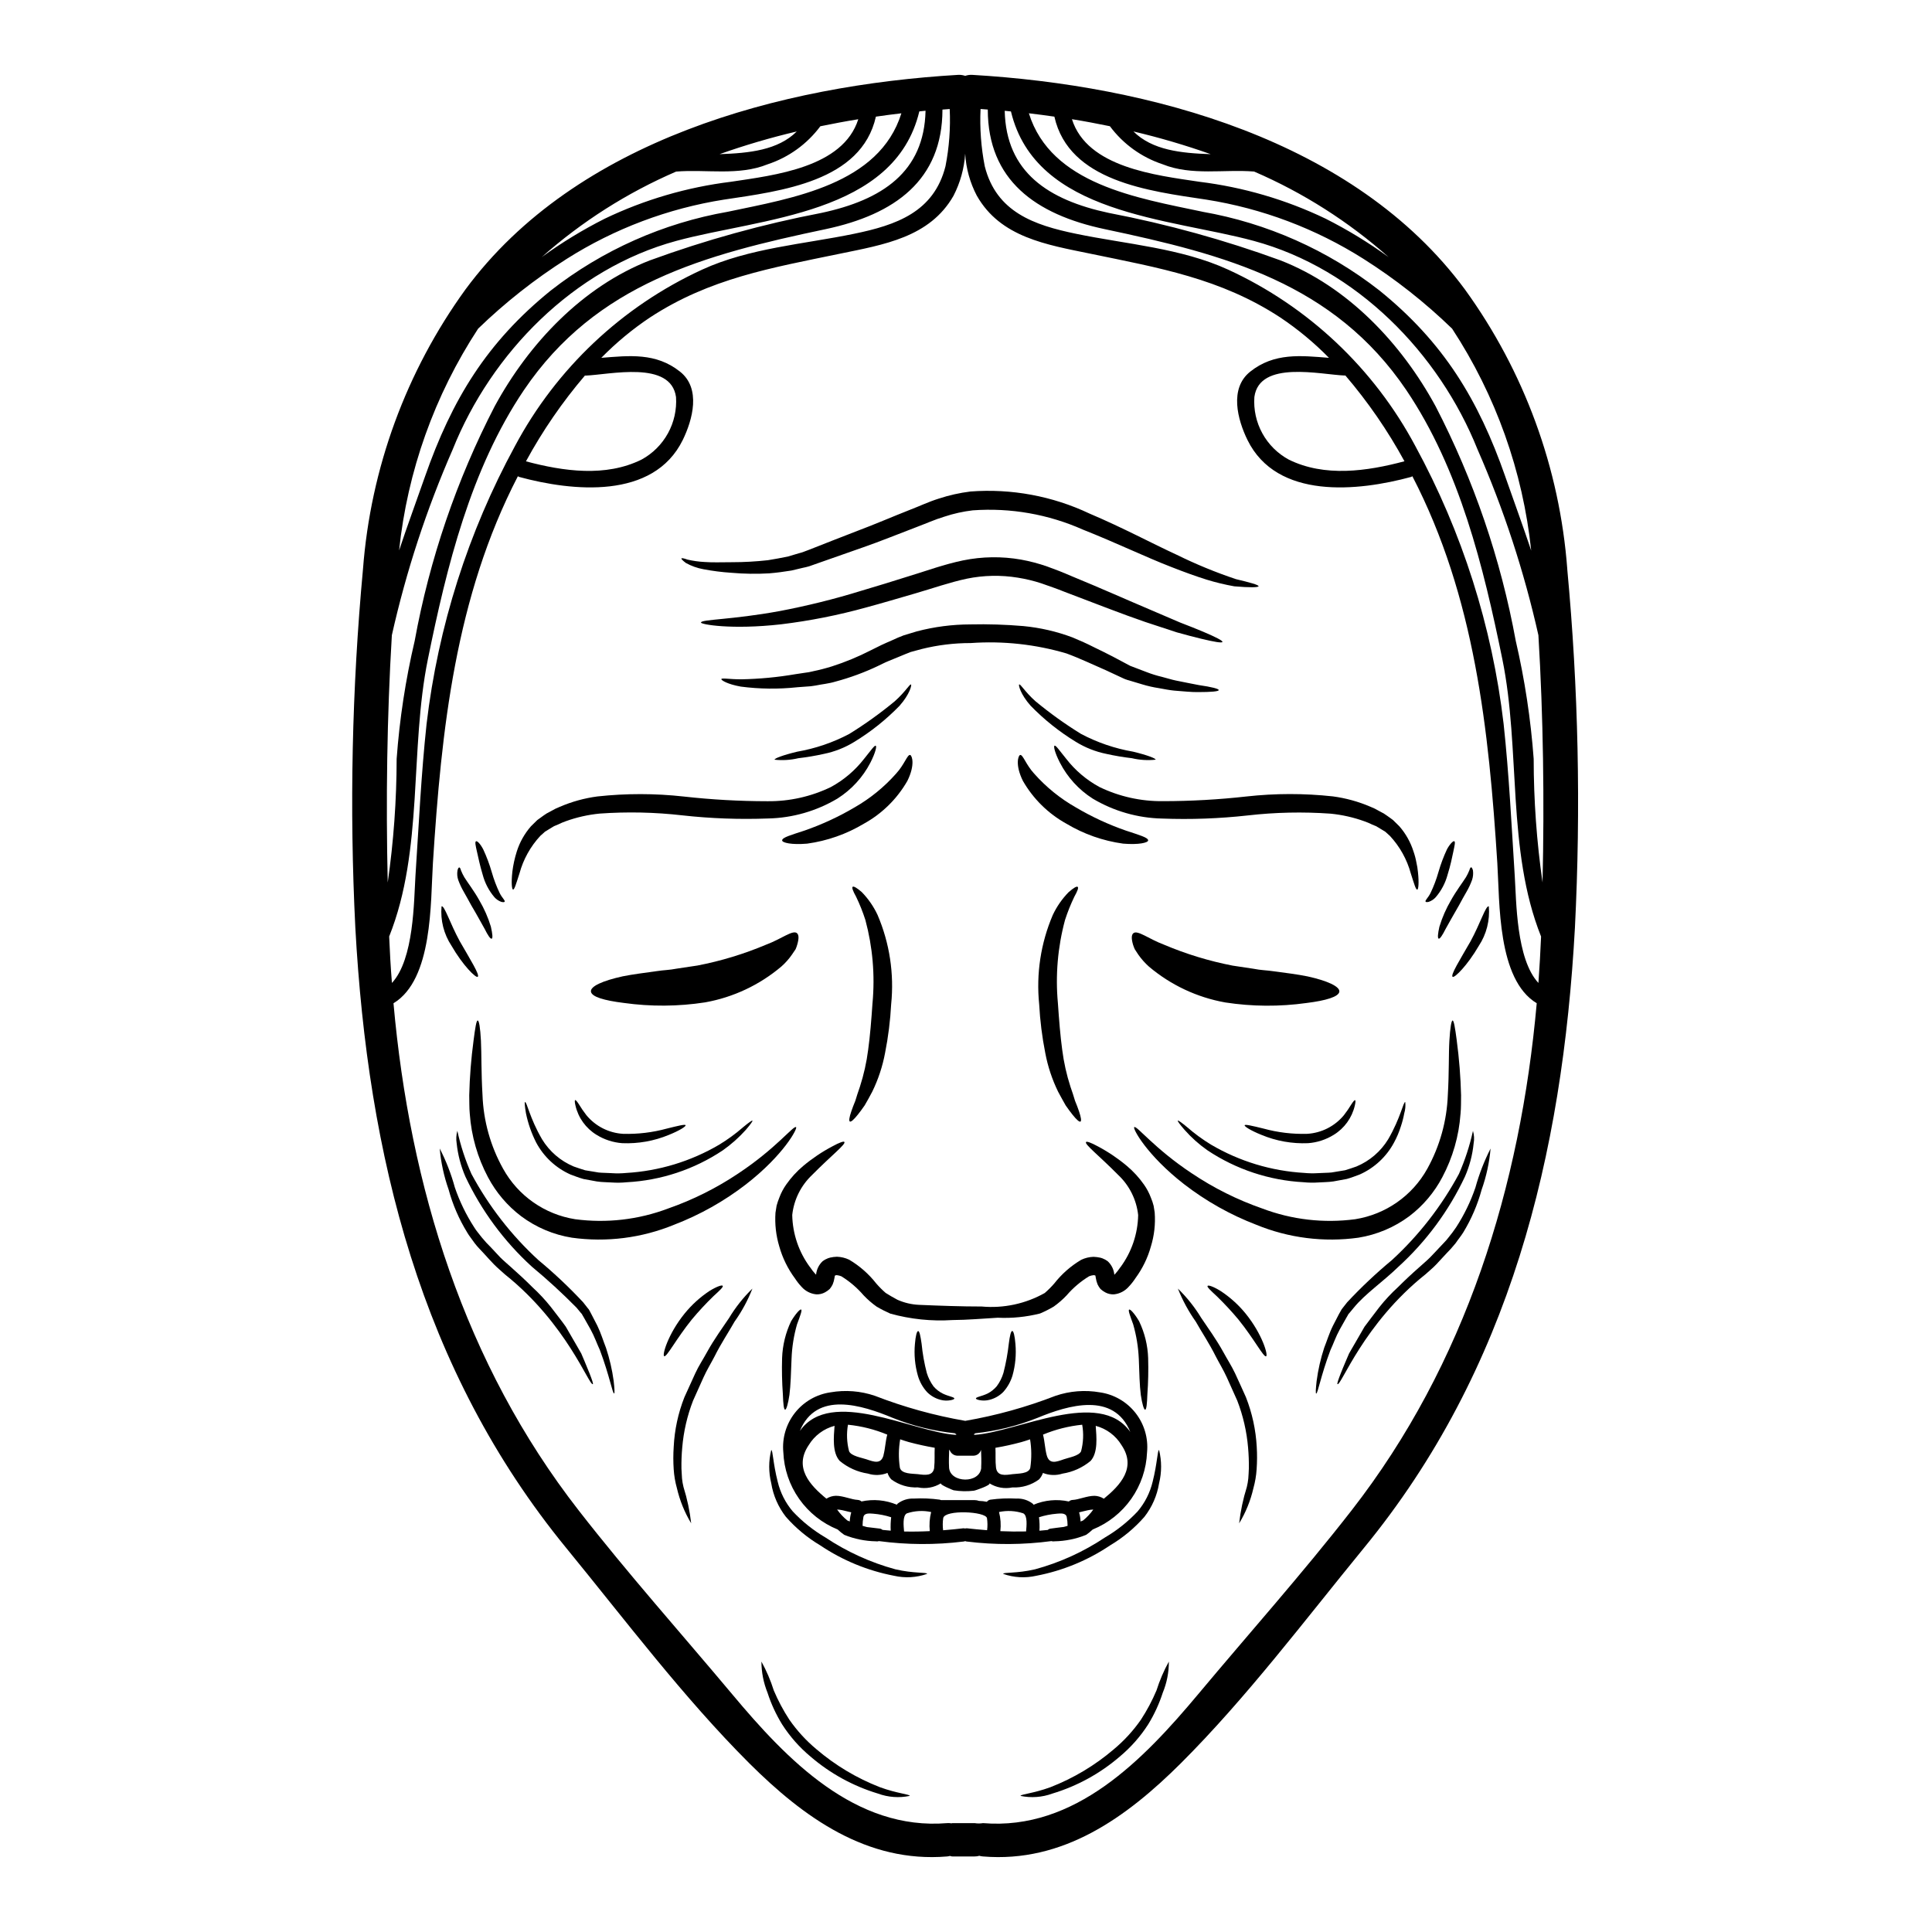 <?xml version="1.0" encoding="UTF-8"?>
<!-- Uploaded to: SVG Find, www.svgrepo.com, Generator: SVG Find Mixer Tools -->
<svg fill="#000000" width="800px" height="800px" version="1.1" viewBox="144 144 512 512" xmlns="http://www.w3.org/2000/svg">
 <g>
  <path d="m559.34 294.83c2.949 31.586 3.625 63.34 2.031 95.02-3.305 60.258-17.176 117.18-55.98 164.45-15.578 19.035-31.043 39.602-48.453 56.98-14.402 14.344-31.191 26.469-52.441 24.699-0.328-0.023-0.652-0.082-0.973-0.176-0.398 0.121-0.816 0.18-1.238 0.176h-5.902c-0.207 0-0.41-0.051-0.594-0.145-0.258 0.066-0.52 0.117-0.785 0.145-21.254 1.77-38.039-10.355-52.441-24.699-17.41-17.383-32.875-37.945-48.453-56.98-38.738-47.273-52.641-104.2-55.945-164.45-1.582-31.68-0.906-63.434 2.027-95.02 2.027-26.746 11.43-52.402 27.16-74.125 29.332-39.719 83.715-54.113 130.64-56.871 0.609-0.02 1.219 0.07 1.797 0.27 0.57-0.203 1.18-0.293 1.785-0.27 46.949 2.754 101.3 17.145 130.64 56.863v0.004c15.734 21.719 25.129 47.383 27.133 74.129zm-6.551 83.051c0.5-21.777 0.203-43.852-1.094-65.539-3.789-16.895-9.191-33.391-16.137-49.25-10.211-25.492-32.043-47.863-59.254-55.242-22.309-6.078-57.836-6.902-64.391-34.316l-1.652-0.176c0.355 16.23 11.449 23.637 27.684 27.09v-0.004c15.43 2.961 30.598 7.152 45.355 12.543 17.883 6.934 32.105 22.043 41.137 38.656v-0.004c10.125 19.562 17.289 40.523 21.254 62.191 2.387 10.289 3.977 20.746 4.75 31.277 0.008 10.965 0.793 21.91 2.348 32.762zm-1.094 26.621c0.297-4.102 0.531-8.203 0.707-12.309-9.176-22.953-5.367-49.516-10.27-73.535-4.988-24.43-11.301-50.309-25.434-71.262-19.18-28.34-47.953-35.914-79.941-42.672-18.387-3.898-30.957-13.016-30.984-31.691-0.621-0.059-1.27-0.117-1.918-0.148l0.004-0.004c-0.238 5.094 0.137 10.195 1.117 15.195 3.07 12.129 13.043 15.582 24.23 17.887 13.277 2.754 27.797 3.773 40.277 9.5 21.195 9.742 38.613 26.16 49.594 46.742 12.426 22.828 20.371 47.82 23.398 73.633 1.449 13.43 2.098 26.883 2.953 40.34 0.426 6.559 0.367 21.992 6.266 28.309zm-8.762-134.15c2.269 6.492 4.66 12.988 6.844 19.535l0.004-0.004c-2.207-20.98-9.391-41.133-20.953-58.781-7.176-6.957-15.047-13.156-23.488-18.5-12.684-8.023-26.871-13.371-41.695-15.707-15.109-2.269-36.355-4.781-40.223-21.984-2.242-0.328-4.484-0.621-6.758-0.887 5.871 18.852 28.734 22.434 45.977 26.082v0.008c17.113 2.992 33.23 10.156 46.918 20.859 17 13.746 26.227 28.914 33.375 49.367zm8.32 139.52c-10.473-6.297-9.797-26.824-10.445-37.094-2.242-35.379-5.961-70.617-22.516-102.57h0.004c-0.102 0.074-0.215 0.133-0.328 0.18-14.102 3.836-35.586 6.078-43.379-9.797-2.594-5.312-4.894-13.633 0.738-18.105 6.371-5.074 13.426-4.246 20.859-3.656h0.004c-3.93-4.008-8.262-7.598-12.926-10.715-15.816-10.355-32.16-13.129-50.281-16.879-11.629-2.394-23.84-4.328-30.098-15.352l-0.004 0.004c-1.816-3.457-2.871-7.262-3.098-11.156-0.254 3.891-1.309 7.688-3.098 11.156-6.297 11.02-18.5 12.953-30.129 15.352-18.105 3.746-34.469 6.523-50.281 16.879v-0.004c-4.668 3.117-8.996 6.707-12.926 10.715 7.434-0.59 14.488-1.418 20.859 3.656 5.637 4.457 3.332 12.777 0.734 18.105-7.789 15.875-29.273 13.633-43.379 9.797-0.113-0.047-0.219-0.105-0.32-0.18-16.555 31.957-20.273 67.191-22.52 102.57-0.648 10.27 0.031 30.781-10.445 37.094 4.328 48.574 18.797 95.551 49.105 134.44 12.953 16.645 27.117 32.52 40.691 48.719 14.461 17.293 32.551 36.148 56.953 34.113 0.375-0.023 0.75-0.004 1.121 0.059 0.074-0.031 0.156-0.051 0.238-0.059h5.902c0.73 0.125 1.48 0.125 2.211 0 24.402 2.035 42.508-16.82 56.984-34.113 13.543-16.199 27.707-32.074 40.664-48.719 30.305-38.902 44.766-85.879 49.102-134.45zm-35.055-143.63c-4.418-8.109-9.672-15.734-15.672-22.75-0.027 0-0.059 0.031-0.117 0.031-6.402-0.234-22.664-4.164-23.988 5.695-0.234 3.34 0.5 6.68 2.113 9.617 1.609 2.934 4.031 5.348 6.973 6.949 9.535 4.723 20.758 3.113 30.691 0.457zm-20.922-64.301c5.832 2.941 11.414 6.348 16.699 10.184-10.594-9.398-22.621-17.051-35.625-22.664-7.996-0.648-16.531 1.18-24.227-1.922h0.004c-5.59-1.844-10.477-5.367-13.992-10.09-3.332-0.676-6.691-1.328-10.059-1.859 4.043 12.809 22.191 14.844 33.785 16.582 11.594 1.426 22.879 4.727 33.414 9.77zm-50.902-23.102c4.988 4.957 12.57 5.754 20.469 6.019l-0.004-0.004c-6.707-2.375-13.539-4.387-20.465-6.016zm-49.812 9.23c0.98-4.996 1.359-10.09 1.121-15.176-0.621 0.031-1.27 0.09-1.922 0.148-0.027 18.676-12.594 27.797-30.984 31.691-31.984 6.734-60.754 14.32-79.934 42.652-14.137 20.953-20.469 46.84-25.438 71.262-4.898 24.008-1.09 50.582-10.27 73.535 0.176 4.106 0.395 8.207 0.734 12.309 5.871-6.316 5.812-21.75 6.227-28.301 0.887-13.457 1.508-26.91 2.953-40.34 3.051-25.816 11.004-50.816 23.43-73.652 10.98-20.582 28.398-37 49.594-46.742 12.453-5.727 26.984-6.746 40.262-9.5 11.184-2.301 21.156-5.754 24.227-17.887zm-5.281-14.723-1.652 0.176c-6.551 27.414-42.047 28.242-64.391 34.316-27.207 7.379-49.043 29.75-59.254 55.242v0.004c-6.945 15.859-12.348 32.352-16.137 49.25-1.301 21.688-1.594 43.762-1.094 65.539 1.559-10.852 2.348-21.797 2.363-32.758 0.766-10.535 2.367-20.992 4.781-31.277 3.953-21.668 11.102-42.625 21.215-62.191 9.027-16.613 23.285-31.719 41.137-38.656v0.004c14.754-5.394 29.922-9.59 45.352-12.551 16.23-3.461 27.324-10.867 27.68-27.098zm-6.402 0.68c-2.242 0.266-4.516 0.559-6.758 0.887-3.863 17.199-25.113 19.711-40.223 21.984v-0.004c-14.824 2.336-29.016 7.68-41.695 15.703-8.438 5.352-16.309 11.551-23.492 18.5-11.562 17.648-18.742 37.801-20.949 58.781 2.184-6.555 4.574-13.043 6.848-19.535 7.168-20.469 16.375-35.621 33.375-49.371v0.004c13.688-10.699 29.801-17.867 46.914-20.859 17.238-3.633 40.105-7.234 45.977-26.09zm-11.414 1.574c-3.367 0.531-6.691 1.18-10.062 1.859h-0.004c-3.516 4.723-8.398 8.246-13.988 10.09-7.672 3.102-16.227 1.27-24.227 1.922-13 5.617-25.023 13.266-35.617 22.664 5.285-3.836 10.871-7.242 16.703-10.184 10.531-5.043 21.809-8.344 33.398-9.773 11.598-1.746 29.746-3.781 33.789-16.59zm-36.777 9.254c7.906-0.266 15.492-1.062 20.469-6.019v0.004c-6.926 1.629-13.762 3.641-20.469 6.016zm-20.656 80.93c2.941-1.602 5.359-4.012 6.977-6.945 1.617-2.934 2.359-6.266 2.144-9.605-1.359-9.84-17.617-5.93-24.008-5.695-0.059 0-0.086-0.031-0.117-0.031h-0.004c-5.992 7.016-11.234 14.641-15.641 22.75 9.906 2.641 21.117 4.25 30.648-0.473z"/>
  <path d="m539.02 448.37c-0.324 3.715-1.117 7.375-2.363 10.891-1.086 3.984-2.723 7.801-4.867 11.328-0.621 1.004-1.359 1.863-2.035 2.867-0.785 0.98-1.625 1.914-2.512 2.801-0.855 0.945-1.738 1.891-2.625 2.832-0.887 0.945-1.891 1.738-2.863 2.625-16.438 13.105-22.367 29.676-23.312 29.098-0.145-0.059 0.176-1.09 0.887-2.894 0.355-0.887 0.789-1.969 1.328-3.215 0.27-0.648 0.562-1.301 0.859-2.008 0.395-0.676 0.789-1.414 1.238-2.152 0.887-1.504 1.828-3.148 2.863-4.957 1.207-1.652 2.566-3.367 3.938-5.195l-0.004 0.004c1.5-1.891 3.148-3.656 4.93-5.285 1.797-1.797 3.629-3.512 5.606-5.25 0.973-0.887 1.969-1.711 2.863-2.598 0.895-0.887 1.684-1.801 2.539-2.684 0.766-0.859 1.738-1.742 2.332-2.57h-0.004c0.734-0.883 1.426-1.801 2.066-2.754 2.133-3.289 3.852-6.828 5.117-10.539 0.988-3.574 2.336-7.039 4.019-10.344z"/>
  <path d="m538.55 384.19c0.324 3.691-0.613 7.383-2.656 10.473-3.012 5.195-6.465 8.59-6.934 8.203-0.617-0.441 1.918-4.484 4.75-9.41 2.621-4.809 4.051-9.562 4.84-9.266z"/>
  <path d="m534.35 443.69c0.32 1.082 0.383 2.227 0.176 3.336-0.301 3.031-1.078 6-2.301 8.793-4.254 9.035-10.238 17.145-17.621 23.875-4.16 4.043-8.852 7.199-11.832 10.859-0.395 0.473-0.734 0.914-1.121 1.355l-0.297 0.328s-0.117 0.203-0.176 0.324l-0.441 0.766c-0.562 1.035-1.152 2.008-1.684 2.984-1.059 1.918-1.68 3.805-2.477 5.488-2.598 6.902-3.332 11.508-3.777 11.508-0.176-0.031-0.117-1.207 0.117-3.305v-0.004c0.395-3 1.066-5.953 2.008-8.824 0.707-1.77 1.328-3.867 2.332-5.871 0.504-0.977 1.035-2.008 1.574-3.043l0.445-0.789v0.004c0.07-0.168 0.16-0.324 0.262-0.473l0.27-0.355c0.395-0.5 0.789-1.004 1.207-1.535 3.715-3.977 7.676-7.711 11.863-11.184 7.144-6.566 13.145-14.281 17.75-22.824 1.617-3.672 2.863-7.492 3.723-11.414z"/>
  <path d="m534.35 374.69c0.109 0.84 0.027 1.699-0.238 2.504-0.398 1.094-0.891 2.148-1.477 3.152-0.617 1.09-1.301 2.269-1.969 3.543-1.445 2.449-2.656 4.691-3.57 6.297-0.828 1.652-1.508 2.684-1.832 2.566s-0.234-1.301 0.203-3.215l0.008-0.004c0.734-2.422 1.758-4.75 3.039-6.934 1.387-2.508 3.098-4.723 3.984-6.137 0.336-0.578 0.633-1.18 0.887-1.797 0.145-0.531 0.324-0.828 0.473-0.828s0.355 0.32 0.492 0.852z"/>
  <path d="m531.2 434.26c-0.031 1.594 0.027 3.188-0.148 4.961h-0.004c-0.422 5.848-2.059 11.547-4.809 16.73-2.125 4.051-5.117 7.586-8.762 10.355-3.973 2.957-8.598 4.91-13.484 5.695-9.164 1.27-18.5 0.09-27.059-3.422-6.879-2.637-13.332-6.266-19.156-10.77-9.945-7.731-13.695-14.844-13.191-15.105 0.648-0.504 5.25 5.606 15.258 12.246v-0.004c5.801 3.894 12.078 7.027 18.68 9.324 7.84 2.969 16.297 3.941 24.609 2.836 8.094-1.281 15.148-6.219 19.121-13.383 3.32-5.996 5.18-12.688 5.434-19.535 0.355-5.992 0.203-10.949 0.414-14.402 0.207-3.453 0.531-5.34 0.855-5.34s0.648 1.863 1.094 5.254h-0.004c0.645 4.828 1.031 9.688 1.152 14.559z"/>
  <path d="m529.42 366.94c0.297 0.207 0.059 1.152-0.266 2.715s-0.766 3.746-1.535 6.168h0.004c-0.59 2.195-1.668 4.234-3.148 5.957-0.5 0.555-1.129 0.969-1.832 1.215-0.473 0.117-0.789 0.086-0.855-0.059-0.176-0.328 0.676-1.004 1.301-2.242v-0.004c0.867-1.805 1.578-3.68 2.121-5.606 0.598-2.07 1.359-4.094 2.273-6.047 0.828-1.492 1.676-2.262 1.938-2.098z"/>
  <path d="m519.77 375.07c0.324 2.981 0.113 4.633-0.176 4.691-0.395 0.059-0.828-1.535-1.711-4.277-1.016-3.727-2.918-7.148-5.551-9.973-0.395-0.355-0.789-0.707-1.207-1.09-0.59-0.355-1.18-0.707-1.801-1.094l-0.441-0.266h-0.004c-0.043-0.035-0.09-0.066-0.145-0.09l-0.031-0.027-0.176-0.059-0.945-0.395c-0.637-0.316-1.297-0.594-1.969-0.828-2.902-1.051-5.926-1.734-8.996-2.035-7.309-0.523-14.648-0.363-21.93 0.469-7.551 0.84-15.156 1.117-22.75 0.828-6.469-0.148-12.793-1.969-18.352-5.281-3.703-2.359-6.711-5.66-8.715-9.566-1.391-2.715-1.684-4.309-1.418-4.457 0.324-0.207 1.266 1.207 3.066 3.422 2.394 3.098 5.41 5.664 8.855 7.527 5.242 2.531 11 3.812 16.82 3.746 7.383-0.004 14.762-0.418 22.098-1.238 7.621-0.848 15.312-0.859 22.934-0.027 3.434 0.457 6.789 1.383 9.973 2.754 0.754 0.293 1.484 0.648 2.18 1.062l1.035 0.559 0.234 0.117h0.004c0.121 0.074 0.238 0.152 0.355 0.238l0.441 0.297c0.59 0.395 1.152 0.828 1.711 1.238 0.562 0.559 1.121 1.121 1.68 1.652 1.695 1.941 2.973 4.211 3.75 6.668 0.336 0.949 0.594 1.926 0.77 2.918 0.195 0.828 0.332 1.672 0.41 2.516z"/>
  <path d="m516.41 436.06c0.105 1.004 0.016 2.016-0.27 2.981-0.211 1.16-0.508 2.305-0.883 3.426-0.465 1.5-1.074 2.949-1.828 4.328-2 3.738-5.184 6.707-9.051 8.441-1.121 0.414-2.301 0.887-3.484 1.207-1.148 0.207-2.332 0.445-3.543 0.648-1.418 0.207-2.57 0.176-3.938 0.27-1.309 0.094-2.625 0.074-3.934-0.059-9.094-0.48-17.887-3.398-25.465-8.441-2.246-1.57-4.297-3.402-6.109-5.457-1.266-1.449-1.887-2.301-1.766-2.422 0.117-0.117 0.973 0.5 2.449 1.711h-0.004c1.988 1.734 4.121 3.293 6.371 4.66 7.516 4.414 15.973 6.977 24.672 7.481 1.238 0.121 2.481 0.141 3.719 0.059 1.18-0.09 2.508-0.059 3.543-0.176 1.211-0.207 2.391-0.395 3.57-0.59 1.062-0.297 2.039-0.676 3.043-1.004v-0.004c3.481-1.457 6.414-3.977 8.379-7.195 3.316-5.703 4.023-10.012 4.527-9.863z"/>
  <path d="m503.12 435.56c0.148 0.09 0.117 0.59-0.086 1.449-0.75 3.219-2.758 6.004-5.578 7.731-2.059 1.281-4.398 2.039-6.816 2.215-4.211 0.176-8.414-0.57-12.309-2.188-2.949-1.18-4.602-2.269-4.484-2.566 0.117-0.297 2.008 0.148 5.016 0.887 3.766 1.035 7.664 1.5 11.57 1.387 3.777-0.227 7.297-2.012 9.707-4.93 0.727-0.934 1.395-1.91 2.008-2.918 0.48-0.738 0.805-1.125 0.973-1.066z"/>
  <path d="m490.5 402.75c5.371 1.18 8.59 2.715 8.438 4.047-0.148 1.332-3.481 2.363-8.703 3.008-7.148 1-14.406 0.953-21.539-0.148-7.461-1.332-14.434-4.609-20.219-9.5-1.047-0.941-1.988-1.996-2.801-3.148-0.355-0.527-0.676-1-0.945-1.445-0.184-0.402-0.344-0.816-0.473-1.238-0.441-1.535-0.441-2.566 0.09-3.008 1.09-0.945 4.102 1.531 8.145 3.039 5.848 2.477 11.941 4.336 18.176 5.543 1.891 0.297 3.719 0.562 5.512 0.828 1.918 0.395 3.543 0.395 5.195 0.648 3.191 0.426 6.5 0.836 9.125 1.375z"/>
  <path d="m474.12 492.13c4.457 5.512 6.023 11.129 5.398 11.305-0.676 0.266-3.148-4.574-7.316-9.738-1.797-2.152-3.707-4.211-5.723-6.168-1.625-1.508-2.688-2.481-2.453-2.754 0.176-0.266 1.508 0.148 3.453 1.359v-0.004c2.508 1.648 4.75 3.672 6.641 6z"/>
  <path d="m477.05 527.45c0.121 1.977 0.109 3.957-0.031 5.93-0.109 1.695-0.398 3.379-0.855 5.019-0.75 3.281-2.023 6.422-3.777 9.297 0.371-3.266 1.051-6.488 2.035-9.621 0.184-0.75 0.312-1.508 0.391-2.277 0.059-0.828 0.117-1.711 0.145-2.594h0.004c0.027-1.859-0.043-3.723-0.207-5.574-0.359-4.258-1.32-8.441-2.859-12.426-0.945-2.094-1.863-4.16-2.754-6.137-0.895-1.977-2.004-3.777-2.922-5.551-1.797-3.598-3.836-6.609-5.34-9.293h-0.004c-1.914-2.711-3.5-5.644-4.723-8.734 2.391 2.324 4.473 4.941 6.199 7.789 1.711 2.566 3.898 5.512 5.871 9.09 0.973 1.797 2.152 3.602 3.098 5.606 0.945 2.004 1.891 4.164 2.863 6.297 1.656 4.211 2.621 8.66 2.867 13.18z"/>
  <path d="m477.54 299.35c-0.027 0.328-2.269 0.395-6.43 0.031h-0.004c-2.481-0.441-4.938-1.031-7.348-1.773-2.832-0.887-5.93-2.008-9.297-3.332-6.875-2.656-14.664-6.434-23.457-9.914-9.172-4.082-19.203-5.84-29.215-5.117-2.57 0.301-5.102 0.867-7.559 1.684-2.363 0.703-4.957 1.859-7.344 2.754-4.898 1.859-9.562 3.773-14.078 5.34-4.519 1.566-8.852 3.098-12.863 4.516l-1.508 0.531c-0.617 0.203-1.09 0.266-1.621 0.395-1.062 0.266-2.094 0.5-3.098 0.734-2.039 0.328-3.984 0.59-5.844 0.738v0.004c-3.344 0.195-6.699 0.145-10.035-0.148-2.496-0.16-4.977-0.477-7.434-0.945-1.625-0.293-3.191-0.852-4.633-1.652-0.855-0.648-1.266-1.062-1.18-1.207s0.648-0.031 1.652 0.324v-0.004c1.453 0.336 2.934 0.543 4.422 0.621 1.969 0.145 4.367 0.086 7.32 0.059h0.004c3.184 0 6.363-0.18 9.527-0.531 1.742-0.27 3.543-0.621 5.398-1.004 0.918-0.266 1.832-0.531 2.773-0.828l0.004 0.004c0.477-0.117 0.941-0.266 1.402-0.441l1.477-0.559c3.957-1.574 8.207-3.219 12.691-4.961 4.488-1.68 9.121-3.688 13.988-5.606 2.481-0.945 4.723-2.039 7.527-2.926l-0.004 0.004c2.734-0.902 5.547-1.531 8.406-1.887 10.844-0.82 21.715 1.191 31.547 5.844 8.969 3.805 16.613 7.938 23.105 10.918 5.082 2.504 10.328 4.664 15.699 6.461 3.797 0.902 6.004 1.52 6.004 1.875z"/>
  <path d="m462.91 311.44c3.336 1.414 5.164 2.363 5.047 2.684-0.117 0.324-2.121 0-5.664-0.859-1.77-0.441-3.938-0.973-6.402-1.68-2.481-0.828-5.281-1.738-8.379-2.754-6.199-2.121-13.383-4.957-21.395-7.992-1-0.395-2.004-0.789-3.039-1.152-1.035-0.367-2.066-0.707-3.098-1.09l-0.004-0.004c-2.039-0.668-4.133-1.172-6.254-1.508-4.473-0.73-9.047-0.641-13.488 0.27-4.484 0.945-9.176 2.598-13.66 3.898-4.488 1.301-8.82 2.594-12.988 3.715h-0.004c-7.418 2.062-14.984 3.562-22.629 4.484-13.129 1.477-21.254 0.027-21.188-0.473 0.031-0.859 8.086-0.707 20.688-3.012v0.004c7.383-1.398 14.684-3.207 21.863-5.43 4.102-1.211 8.379-2.523 12.836-3.938 4.488-1.359 8.91-3.012 14.105-4.102v0.004c5.039-1.027 10.223-1.098 15.289-0.211 2.394 0.43 4.754 1.051 7.047 1.863 1.062 0.395 2.125 0.789 3.148 1.18 1.023 0.395 2.035 0.855 3.039 1.266 7.965 3.273 15.02 6.43 20.953 8.941 2.981 1.266 5.664 2.418 7.992 3.422 2.438 0.918 4.477 1.773 6.184 2.473z"/>
  <path d="m466.98 326.88c-0.027 0.355-1.969 0.531-5.461 0.531-1.738 0.031-3.863-0.203-6.371-0.395-1.238-0.117-2.598-0.395-4.016-0.648h0.004c-1.5-0.227-2.981-0.562-4.43-1.004-0.734-0.234-1.473-0.445-2.269-0.68l-1.145-0.344-0.621-0.176-0.297-0.117h-0.062l-0.266-0.117-0.148-0.059c-1.531-0.707-3.125-1.445-4.75-2.211-3.273-1.418-6.961-3.188-10.504-4.484l-0.004-0.004c-8.234-2.43-16.84-3.363-25.406-2.754-4.367-0.008-8.715 0.52-12.953 1.574-0.973 0.27-1.969 0.531-2.922 0.789-1.004 0.355-2.008 0.828-2.981 1.207-0.973 0.383-1.969 0.828-2.953 1.211-0.984 0.387-1.797 0.855-2.715 1.266l0.004 0.004c-3.633 1.73-7.414 3.121-11.301 4.16-1.863 0.562-3.543 0.68-5.223 1.035-0.473 0.059-0.648 0.117-1.391 0.203l-1.238 0.09-2.363 0.176v0.004c-4.949 0.523-9.941 0.465-14.875-0.18-3.602-0.648-5.164-1.684-5.164-1.969 0.059-0.414 2.094 0.059 5.34 0.031v0.004c4.801-0.094 9.582-0.547 14.312-1.359l2.363-0.355 1.207-0.176 1.062-0.234v-0.004c1.695-0.348 3.367-0.781 5.019-1.297 3.535-1.133 6.969-2.551 10.27-4.246 0.945-0.473 1.918-0.945 2.863-1.418 0.945-0.473 1.969-0.859 2.922-1.301 0.953-0.441 1.922-0.887 2.981-1.266 1.121-0.355 2.273-0.68 3.426-1.035h-0.008c4.652-1.227 9.441-1.852 14.254-1.859 4.676-0.105 9.355 0.043 14.016 0.441 4.461 0.422 8.848 1.434 13.043 3.012 2.008 0.828 3.898 1.68 5.578 2.539 1.742 0.855 3.426 1.652 5.047 2.508 1.621 0.855 3.148 1.68 4.664 2.481 1.504 0.559 2.949 1.121 4.328 1.652 1.328 0.516 2.688 0.941 4.07 1.266 1.301 0.324 2.512 0.734 3.691 0.973 2.363 0.445 4.398 0.918 6.109 1.211 3.406 0.496 5.262 0.969 5.262 1.324z"/>
  <path d="m453.76 584.34c0.012 2.836-0.539 5.648-1.621 8.266-0.953 2.941-2.25 5.754-3.867 8.387-2.059 3.207-4.598 6.082-7.527 8.523-5.199 4.477-11.281 7.816-17.852 9.797-2.699 0.992-5.625 1.207-8.438 0.621 0-0.445 3.305-0.621 7.906-2.301 6.117-2.379 11.797-5.773 16.789-10.035 2.738-2.281 5.16-4.922 7.199-7.848 1.605-2.457 2.988-5.055 4.133-7.762 0.836-2.652 1.934-5.215 3.277-7.648z"/>
  <path d="m451.17 528.28c0.711 2.891 0.711 5.906 0 8.797-0.527 3.254-1.867 6.316-3.898 8.91-2.613 2.981-5.68 5.531-9.086 7.555-5.914 3.977-12.57 6.719-19.566 8.055-2.914 0.664-5.949 0.488-8.766-0.504 0-0.473 3.516-0.059 8.441-1.207 6.594-1.793 12.852-4.644 18.531-8.438 3.203-1.875 6.117-4.203 8.66-6.91 1.926-2.273 3.289-4.969 3.981-7.871 1.258-4.988 1.258-8.387 1.703-8.387z"/>
  <path d="m444.29 343.2c3.773 0.914 6.051 1.797 5.961 2.125-2.106 0.227-4.234 0.094-6.297-0.395-2.281-0.262-4.547-0.648-6.785-1.148-2.852-0.582-5.582-1.664-8.059-3.188-4.379-2.672-8.402-5.887-11.98-9.562-2.711-3.066-3.273-5.512-3.039-5.637 0.355-0.203 1.535 1.969 4.309 4.43 3.816 3.164 7.848 6.055 12.07 8.66 4.328 2.293 8.992 3.883 13.82 4.715z"/>
  <path d="m450.01 465.39c0.219 3.008-0.121 6.027-1.004 8.91-0.836 3.019-2.215 5.856-4.066 8.383-0.547 0.844-1.168 1.633-1.863 2.359-0.988 1.109-2.356 1.812-3.832 1.969-0.824 0.051-1.641-0.133-2.363-0.531-0.449-0.242-0.863-0.539-1.238-0.883-0.305-0.371-0.562-0.777-0.77-1.211-0.227-0.551-0.387-1.125-0.473-1.711l-0.086-0.5c0-0.09-0.031-0.09-0.031-0.148-0.59-0.203-0.473-0.027-0.531-0.086v-0.004c-0.395 0.043-0.781 0.141-1.148 0.297-2.231 1.363-4.231 3.062-5.934 5.047-1.039 1.102-2.188 2.098-3.422 2.977-1.168 0.691-2.379 1.305-3.629 1.832-3.664 0.922-7.441 1.301-11.215 1.121-4.016 0.234-7.996 0.59-12.008 0.617-5.547 0.355-11.113-0.223-16.469-1.711-1.246-0.547-2.457-1.168-3.629-1.859-1.234-0.879-2.383-1.875-3.426-2.977-1.699-1.977-3.688-3.676-5.902-5.047-0.367-0.152-0.754-0.25-1.152-0.297-0.09 0.059 0.027-0.117-0.504 0.086-0.059 0.059-0.086 0.059-0.086 0.148l-0.09 0.5v0.004c-0.086 0.586-0.246 1.16-0.473 1.711-0.211 0.434-0.477 0.844-0.785 1.211-0.379 0.344-0.793 0.641-1.242 0.883-0.719 0.398-1.539 0.582-2.359 0.531-1.48-0.156-2.848-0.855-3.84-1.969-0.645-0.684-1.227-1.422-1.738-2.211-1.906-2.562-3.328-5.453-4.191-8.531-0.867-2.883-1.207-5.902-1.004-8.91 0.117-0.617 0.207-1.266 0.297-1.859l-0.004 0.004c0.203-0.746 0.449-1.473 0.742-2.188 0.457-1.223 1.07-2.383 1.824-3.449 1.285-1.836 2.801-3.492 4.516-4.93 2.375-1.988 4.953-3.719 7.691-5.164 1.891-1.035 3.012-1.418 3.188-1.18 0.473 0.59-3.367 3.512-8.531 8.734h0.004c-2.973 2.801-4.844 6.566-5.285 10.625 0.094 4.981 1.734 9.809 4.695 13.812l0.059 0.059 0.059 0.086c0.379 0.574 0.805 1.117 1.27 1.625 0.086 0.07 0.164 0.148 0.238 0.234 0.121-1.379 0.754-2.66 1.77-3.598 0.418-0.305 0.871-0.555 1.355-0.738l0.562-0.176v-0.004c0.602-0.137 1.215-0.215 1.828-0.234 1.125 0.035 2.231 0.301 3.246 0.785 2.762 1.633 5.195 3.769 7.172 6.297 0.773 0.895 1.613 1.734 2.504 2.508 0.789 0.504 2.184 1.332 3.102 1.801v0.004c1.816 0.809 3.769 1.27 5.758 1.355 5.488 0.234 11.094 0.441 16.582 0.441 5.805 0.527 11.629-0.719 16.711-3.578 0.895-0.773 1.73-1.613 2.508-2.504 1.977-2.531 4.406-4.668 7.172-6.301 1.016-0.484 2.121-0.75 3.246-0.785 0.617 0.02 1.23 0.098 1.832 0.234l0.559 0.176v0.004c0.48 0.184 0.938 0.434 1.355 0.738 1.016 0.938 1.648 2.219 1.773 3.598 0.07-0.086 0.148-0.164 0.234-0.234 0.465-0.508 0.891-1.051 1.27-1.625l0.059-0.086 0.059-0.059c2.957-4.004 4.598-8.832 4.691-13.812-0.438-4.059-2.312-7.828-5.281-10.625-5.164-5.223-9-8.145-8.531-8.734 0.176-0.234 1.301 0.145 3.188 1.18 2.723 1.449 5.285 3.18 7.644 5.164 1.715 1.438 3.231 3.098 4.516 4.93 0.754 1.066 1.371 2.227 1.828 3.449 0.305 0.711 0.551 1.441 0.738 2.188 0.09 0.566 0.207 1.215 0.293 1.832z"/>
  <path d="m448.27 503.91c0.094 3.215 0.027 6.438-0.207 9.645-0.086 2.453-0.234 3.984-0.59 4.043-0.324 0-0.789-1.504-1.148-3.938-0.324-2.508-0.395-5.93-0.531-9.621l-0.004 0.004c-0.137-3.066-0.633-6.102-1.477-9.055-0.828-2.301-1.418-3.773-1.062-3.938 0.27-0.145 1.359 0.945 2.629 3.098v0.004c1.465 3.051 2.281 6.375 2.391 9.758z"/>
  <path d="m435.5 512.99c3.723 0.539 7.09 2.488 9.414 5.445 2.324 2.953 3.422 6.688 3.066 10.43-0.18 4.434-1.637 8.723-4.188 12.352-2.555 3.629-6.102 6.445-10.211 8.117-0.547 0.512-1.129 0.984-1.742 1.414-2.672 1.086-5.523 1.668-8.41 1.715-0.262 0.055-0.535 0.035-0.789-0.059-7.441 0.996-14.98 1.039-22.434 0.117-0.145-0.008-0.285-0.047-0.414-0.117-0.141 0.066-0.289 0.105-0.445 0.117-7.453 0.922-14.992 0.883-22.434-0.117-0.25 0.094-0.523 0.113-0.789 0.059-2.879-0.051-5.727-0.633-8.398-1.719-0.613-0.43-1.191-0.902-1.738-1.414-4.113-1.668-7.656-4.488-10.211-8.117-2.555-3.629-4.008-7.918-4.188-12.352-0.355-3.742 0.742-7.477 3.066-10.43 2.324-2.957 5.695-4.906 9.414-5.445 3.938-0.688 7.988-0.375 11.773 0.914 7.746 3.004 15.773 5.231 23.961 6.641 8.18-1.41 16.195-3.637 23.934-6.641 3.781-1.285 7.828-1.598 11.762-0.91zm1.031 28.184c4.367-3.57 8.707-8.234 4.691-14.191v-0.004c-1.531-2.527-3.984-4.359-6.844-5.113 0.203 2.922 0.648 7.086-1.359 9.293h0.004c-2.133 1.77-4.703 2.934-7.441 3.363-1.699 0.547-3.535 0.484-5.191-0.176-0.227 0.633-0.578 1.215-1.031 1.711-2.035 1.504-4.527 2.254-7.055 2.125-2.098 0.438-4.289 0.047-6.106-1.094 0.559 0.445-3.805 1.969-4.16 1.969-1.77 0.211-3.559 0.172-5.316-0.117-0.266-0.059-3.805-1.531-3.363-1.859h0.004c-1.82 1.141-4.008 1.531-6.109 1.094-2.527 0.129-5.019-0.621-7.055-2.125-0.457-0.488-0.797-1.074-1.004-1.711-1.656 0.66-3.496 0.723-5.195 0.176-2.75-0.418-5.336-1.582-7.477-3.367-2.008-2.211-1.574-6.371-1.359-9.293v0.004c-2.859 0.754-5.312 2.586-6.848 5.113-4.012 5.961 0.328 10.629 4.691 14.191v0.004c0.758-0.488 1.637-0.754 2.539-0.77 1.918 0 4.16 1.031 5.754 1.09v0.004c0.371 0.02 0.727 0.164 1.004 0.41 3.133-0.684 6.402-0.383 9.355 0.859 0.059-0.098 0.129-0.184 0.207-0.27 1.23-0.945 2.758-1.426 4.309-1.355 2.297-0.121 4.598-0.023 6.875 0.293 0.117 0.031 0.234 0.09 0.324 0.117h8.91v0.004c0.395-0.004 0.785 0.066 1.152 0.207 0.703 0.02 1.406 0.098 2.094 0.234 0.227-0.309 0.566-0.512 0.945-0.562 2.289-0.316 4.602-0.41 6.91-0.285 1.551-0.074 3.074 0.406 4.305 1.355 0.078 0.082 0.148 0.172 0.207 0.27 2.957-1.242 6.223-1.543 9.352-0.859 0.281-0.246 0.633-0.391 1.004-0.41 1.574-0.059 3.836-1.09 5.754-1.09v-0.004c0.898 0.02 1.77 0.285 2.523 0.77zm-34.242-16.926c11.332-0.734 33.062-12.449 41.254-0.766-4.363-10.684-16.406-7.141-24.641-3.715v-0.004c-5.266 2.102-10.797 3.473-16.438 4.07-0.117 0.117-0.258 0.207-0.41 0.27 0.055 0.082 0.148 0.129 0.246 0.129zm31.43 19.801c-0.477 0.016-0.953 0.074-1.418 0.18-0.789 0.145-1.535 0.395-2.332 0.559h0.004c0.219 0.789 0.352 1.602 0.391 2.422 0.203-0.086 0.414-0.176 0.648-0.266h0.004c1.027-0.836 1.941-1.809 2.715-2.891zm-3.219-15.465v0.004c0.605-2.293 0.707-4.688 0.293-7.023-3.57 0.359-7.07 1.242-10.387 2.625 0.473 1.801 0.504 3.66 0.977 5.434 0.676 2.539 2.566 1.797 4.574 1.09 1.203-0.434 4.027-0.871 4.555-2.141zm-4.723 20.098c0.395-0.086 0.766-0.203 1.148-0.324v0.004c-0.004-0.805-0.082-1.605-0.238-2.394-0.297-1.09-1.68-0.887-2.594-0.828v0.004c-1.613 0.129-3.207 0.445-4.75 0.941 0.156 1.184 0.195 2.379 0.117 3.57 0.734-0.059 1.473-0.117 2.211-0.203h0.004c0.211-0.207 0.488-0.336 0.785-0.355 0.852-0.133 2.121-0.277 3.332-0.43zm-8.734-15.742c0.359-2.488 0.34-5.016-0.062-7.5-0.789 0.27-1.594 0.531-2.332 0.738-2.301 0.617-4.547 1.121-6.848 1.504 0.09 1.738-0.059 3.484 0.148 5.223 0.297 2.363 2.418 2.035 4.328 1.77 1.445-0.199 4.426-0.023 4.781-1.762zm-1.121 16.926c0.117-1.418 0.441-4.191-0.738-4.809l-0.004-0.004c-2.074-0.691-4.293-0.812-6.43-0.352 0.43 1.652 0.547 3.375 0.352 5.074 2.285 0.105 4.562 0.129 6.832 0.074zm-10.328-0.328h-0.004c0.141-1.066 0.129-2.148-0.031-3.215-0.395-1.797-11.094-2.301-11.594-0.027-0.16 1.074-0.168 2.164-0.031 3.242 1.859-0.148 3.66-0.324 5.398-0.527 0.152 0.004 0.301 0.023 0.445 0.055 0.137-0.035 0.273-0.051 0.414-0.055 1.75 0.195 3.555 0.363 5.414 0.512zm-1.574-16.609c0.086-1.594 0.027-3.148-0.031-4.754 0 0-0.027 0.207-0.059 0.207h-0.004c-0.289 0.805-1.035 1.352-1.887 1.387h-4.398c-0.855-0.047-1.609-0.586-1.922-1.387-0.059 0-0.117-0.207-0.176-0.207-0.059 1.574-0.117 3.148-0.027 4.754 0.262 4.144 8.234 4.32 8.527-0.016zm-6.555-8.824c-0.156-0.062-0.297-0.152-0.414-0.27-5.641-0.598-11.168-1.969-16.438-4.07-8.23-3.426-20.27-7.231-24.641 3.453 8.203-11.688 29.914 0.297 41.254 1.031 0.113 0 0.215-0.062 0.266-0.16zm-5.902 8.793c0.203-1.738 0.059-3.484 0.145-5.223-2.269-0.395-4.543-0.887-6.844-1.504-0.738-0.207-1.535-0.473-2.301-0.738l-0.004-0.004c-0.43 2.481-0.457 5.012-0.086 7.5 0.395 1.738 3.332 1.574 4.75 1.738 1.949 0.25 4.074 0.574 4.367-1.785zm-1.152 16.879h-0.004c-0.18-1.699-0.059-3.418 0.355-5.074-2.137-0.461-4.359-0.34-6.434 0.352-1.18 0.617-0.859 3.394-0.738 4.809 2.297 0.051 4.578 0.016 6.848-0.102zm-10.355-0.117-0.004-0.004c-0.066-1.191-0.023-2.383 0.117-3.57-1.531-0.492-3.117-0.809-4.723-0.941-0.945-0.059-2.332-0.266-2.625 0.828v-0.004c-0.152 0.789-0.23 1.59-0.234 2.394 0.395 0.117 0.789 0.234 1.148 0.324 1.211 0.148 2.481 0.297 3.305 0.395v-0.004c0.309 0.023 0.598 0.148 0.828 0.355 0.738 0.09 1.477 0.133 2.215 0.207zm-1.922-20.035c0.473-1.77 0.504-3.629 1.004-5.434h-0.004c-3.324-1.383-6.832-2.269-10.414-2.625-0.41 2.336-0.312 4.731 0.297 7.023 0.531 1.27 3.332 1.711 4.543 2.125 2.039 0.691 3.926 1.43 4.602-1.105zm-8.941 17.582c0.039-0.82 0.172-1.633 0.395-2.422-0.789-0.176-1.574-0.395-2.332-0.559-0.465-0.105-0.938-0.164-1.418-0.18 0.773 1.082 1.684 2.055 2.715 2.894 0.227 0.074 0.438 0.164 0.641 0.266z"/>
  <path d="m448.27 366.71c0 0.621-2.508 1.211-6.641 0.859-5.312-0.73-10.418-2.527-15.02-5.281-4.816-2.66-8.809-6.59-11.539-11.363-2.094-4.246-1.234-6.691-0.734-6.844 0.734-0.203 1.504 2.508 3.719 4.93v-0.004c3.168 3.578 6.906 6.609 11.066 8.969 4.199 2.484 8.641 4.539 13.25 6.141 3.535 1.176 5.898 1.828 5.898 2.594z"/>
  <path d="m429.95 438.51c0.531 1.574 0.676 2.539 0.395 2.715-0.285 0.176-1.035-0.473-2.098-1.801-0.531-0.648-1.148-1.504-1.832-2.477-0.617-1.062-1.266-2.273-2.004-3.629-1.582-3.246-2.727-6.688-3.398-10.234-0.848-4.273-1.387-8.602-1.621-12.953-0.82-8.059 0.418-16.191 3.602-23.641 1.055-2.246 2.481-4.301 4.219-6.074 1.301-1.121 2.125-1.621 2.391-1.387 0.266 0.234-0.059 1.121-0.887 2.594-0.969 2.008-1.797 4.078-2.481 6.199-1.93 7.168-2.566 14.621-1.883 22.016 0.297 4.328 0.648 8.793 1.148 12.395 0.422 3.316 1.152 6.586 2.184 9.766 0.473 1.359 0.887 2.598 1.207 3.719 0.438 1.055 0.793 2 1.059 2.793z"/>
  <path d="m413.1 500.16c0.25 2.824-0.016 5.676-0.789 8.406-0.484 1.605-1.32 3.082-2.445 4.328-0.992 1-2.238 1.715-3.602 2.066-0.879 0.234-1.797 0.262-2.684 0.09-0.59-0.117-0.914-0.27-0.945-0.414-0.086-0.414 1.477-0.562 3.07-1.332v0.004c0.934-0.48 1.766-1.145 2.445-1.945 0.793-1.066 1.395-2.266 1.773-3.543 0.656-2.539 1.129-5.121 1.418-7.731 0.266-2.066 0.559-3.367 0.914-3.367 0.352 0.004 0.668 1.309 0.844 3.438z"/>
  <path d="m393.86 513.32c1.574 0.766 3.148 0.918 3.039 1.332-0.027 0.145-0.355 0.297-0.945 0.414v-0.004c-0.891 0.172-1.809 0.145-2.684-0.09-1.367-0.352-2.609-1.066-3.602-2.066-1.129-1.238-1.953-2.719-2.418-4.328-0.781-2.731-1.047-5.582-0.789-8.406 0.176-2.125 0.504-3.426 0.859-3.426 0.355 0 0.617 1.301 0.914 3.367v-0.004c0.254 2.613 0.711 5.199 1.375 7.738 0.391 1.27 0.988 2.469 1.77 3.543 0.688 0.805 1.531 1.461 2.481 1.93z"/>
  <path d="m389.7 561.09c-2.816 0.992-5.856 1.168-8.766 0.504-7-1.336-13.652-4.078-19.562-8.055-3.41-2.023-6.481-4.574-9.094-7.555-2.027-2.594-3.367-5.66-3.891-8.91-0.715-2.891-0.715-5.91 0-8.797 0.441 0 0.441 3.398 1.711 8.383 0.691 2.902 2.055 5.598 3.984 7.871 2.539 2.707 5.453 5.035 8.656 6.91 5.688 3.789 11.945 6.641 18.535 8.438 4.914 1.152 8.426 0.742 8.426 1.211z"/>
  <path d="m385.43 325.4c0.234 0.117-0.324 2.57-3.039 5.637h0.004c-3.578 3.68-7.606 6.891-11.984 9.562-2.477 1.527-5.203 2.606-8.055 3.188-2.242 0.5-4.508 0.887-6.785 1.148-2.062 0.488-4.191 0.621-6.301 0.395-0.086-0.328 2.184-1.211 5.992-2.125 4.809-0.832 9.461-2.414 13.777-4.691 4.219-2.606 8.254-5.5 12.07-8.66 2.797-2.473 3.981-4.641 4.32-4.453z"/>
  <path d="m385.21 344.08c0.504 0.145 1.359 2.598-0.734 6.844v0.004c-2.731 4.773-6.727 8.707-11.543 11.363-4.598 2.754-9.707 4.551-15.02 5.281-4.129 0.355-6.637-0.234-6.637-0.859 0-0.789 2.363-1.418 5.902-2.594h0.004c4.617-1.605 9.066-3.66 13.277-6.141 4.141-2.371 7.863-5.398 11.023-8.969 2.223-2.422 2.992-5.133 3.727-4.93z"/>
  <path d="m385.09 619.93c-2.816 0.59-5.742 0.375-8.441-0.621-6.566-1.984-12.648-5.32-17.852-9.797-2.93-2.441-5.465-5.316-7.523-8.523-1.617-2.633-2.918-5.445-3.867-8.387-1.062-2.625-1.613-5.43-1.621-8.266 1.344 2.434 2.441 4.992 3.273 7.644 1.145 2.707 2.527 5.305 4.133 7.762 2.039 2.926 4.461 5.566 7.199 7.848 4.996 4.262 10.672 7.652 16.789 10.035 4.606 1.684 7.91 1.859 7.91 2.305z"/>
  <path d="m376.57 386.48c3.184 7.449 4.422 15.586 3.598 23.641-0.23 4.352-0.773 8.68-1.621 12.953-0.668 3.547-1.809 6.992-3.391 10.234-0.707 1.355-1.391 2.566-2.008 3.629-0.676 0.973-1.301 1.828-1.832 2.477-1.062 1.332-1.797 1.969-2.094 1.801-0.297-0.164-0.148-1.152 0.395-2.715 0.27-0.789 0.621-1.738 1.062-2.801 0.328-1.121 0.738-2.363 1.211-3.719 1.027-3.184 1.758-6.453 2.18-9.766 0.504-3.602 0.859-8.059 1.152-12.395h0.004c0.68-7.394 0.039-14.848-1.891-22.016-0.68-2.121-1.508-4.191-2.481-6.199-0.828-1.473-1.148-2.391-0.887-2.594 0.266-0.203 1.094 0.266 2.394 1.387 1.734 1.777 3.156 3.832 4.207 6.082z"/>
  <path d="m376.09 341.64c0.266 0.145-0.031 1.738-1.418 4.457l0.004-0.004c-2.016 3.894-5.031 7.184-8.734 9.531-5.562 3.316-11.887 5.137-18.359 5.281-7.594 0.285-15.195 0.012-22.75-0.828-7.277-0.832-14.617-0.992-21.922-0.469-3.074 0.301-6.102 0.984-9.004 2.035-0.664 0.234-1.316 0.512-1.949 0.828l-0.945 0.395-0.203 0.086c-0.051 0.023-0.102 0.055-0.148 0.09l-0.441 0.266c-0.621 0.395-1.211 0.738-1.797 1.094-0.395 0.395-0.828 0.734-1.211 1.09h-0.004c-2.629 2.824-4.531 6.246-5.543 9.973-0.887 2.754-1.332 4.328-1.711 4.277-0.297-0.059-0.504-1.711-0.176-4.691h-0.004c0.227-1.832 0.621-3.641 1.18-5.398 0.777-2.457 2.055-4.727 3.746-6.668 0.559-0.531 1.121-1.094 1.68-1.652 0.562-0.395 1.152-0.828 1.711-1.238l0.445-0.297h0.004c0.109-0.086 0.227-0.168 0.352-0.238l0.234-0.117 1.035-0.559c0.699-0.414 1.43-0.77 2.184-1.062 3.184-1.371 6.539-2.301 9.977-2.754 7.617-0.832 15.309-0.82 22.926 0.027 7.34 0.82 14.715 1.234 22.102 1.238 5.82 0.066 11.578-1.215 16.82-3.746 3.445-1.867 6.457-4.43 8.852-7.527 1.785-2.211 2.746-3.629 3.07-3.418z"/>
  <path d="m356.31 491.04c0.324 0.148-0.234 1.621-1.094 3.938v-0.004c-0.844 2.949-1.328 5.988-1.445 9.055-0.148 3.688-0.234 7.113-0.562 9.621-0.355 2.449-0.828 3.938-1.148 3.938-0.355-0.059-0.5-1.574-0.59-4.043v-0.004c-0.234-3.207-0.301-6.43-0.207-9.645 0.121-3.387 0.934-6.711 2.391-9.77 1.312-2.141 2.379-3.231 2.656-3.086z"/>
  <path d="m355.2 391.3c0.531 0.441 0.531 1.473 0.086 3.008-0.117 0.422-0.266 0.836-0.441 1.238-0.297 0.445-0.621 0.918-0.977 1.445-0.801 1.16-1.742 2.215-2.801 3.148-5.785 4.894-12.758 8.172-20.215 9.5-7.133 1.102-14.391 1.148-21.539 0.148-5.223-0.648-8.531-1.621-8.707-3.008s3.07-2.867 8.438-4.047c2.625-0.531 5.93-0.941 9.121-1.387 1.652-0.266 3.273-0.266 5.191-0.648 1.801-0.266 3.629-0.531 5.512-0.828 6.246-1.207 12.348-3.066 18.207-5.543 4.023-1.496 7.031-3.973 8.125-3.027z"/>
  <path d="m354.96 442.7c0.5 0.266-3.246 7.375-13.195 15.105l0.004 0.004c-5.824 4.504-12.273 8.133-19.148 10.77-8.559 3.512-17.898 4.691-27.062 3.422-4.879-0.781-9.496-2.734-13.457-5.695-3.652-2.766-6.652-6.301-8.793-10.355-2.75-5.184-4.387-10.883-4.809-16.73-0.176-1.77-0.09-3.367-0.148-4.961 0.117-4.871 0.504-9.734 1.152-14.562 0.441-3.394 0.734-5.254 1.09-5.254 0.355 0 0.68 1.891 0.859 5.34 0.176 3.453 0.059 8.41 0.414 14.402 0.246 6.852 2.117 13.547 5.457 19.535 3.961 7.164 11.004 12.102 19.09 13.383 8.32 1.105 16.789 0.133 24.641-2.836 6.59-2.301 12.855-5.434 18.652-9.324 10-6.637 14.605-12.746 15.254-12.242z"/>
  <path d="m343.4 485.49c-1.207 3.094-2.793 6.031-4.723 8.734-1.504 2.684-3.543 5.695-5.34 9.293-0.914 1.77-2.035 3.57-2.922 5.551-0.887 1.98-1.797 4.043-2.754 6.137-1.543 3.984-2.508 8.168-2.863 12.426-0.168 1.852-0.238 3.715-0.207 5.574 0.059 0.883 0.09 1.766 0.148 2.594 0.078 0.77 0.207 1.527 0.395 2.277 0.98 3.133 1.664 6.356 2.035 9.621-1.738-2.883-3.012-6.019-3.777-9.297-0.461-1.641-0.746-3.32-0.855-5.019-0.133-1.973-0.133-3.953 0-5.93 0.219-4.512 1.176-8.957 2.832-13.16 0.973-2.152 1.949-4.277 2.863-6.297 0.914-2.019 2.125-3.805 3.098-5.606 1.969-3.57 4.164-6.523 5.871-9.09 1.723-2.856 3.805-5.481 6.199-7.809z"/>
  <path d="m343.4 440.99c0.117 0.117-0.504 0.973-1.742 2.422-1.832 2.047-3.891 3.879-6.137 5.457-7.578 5.051-16.375 7.965-25.465 8.441-1.309 0.133-2.625 0.152-3.938 0.059-1.332-0.09-2.508-0.059-3.938-0.27-1.18-0.203-2.363-0.441-3.543-0.648-1.18-0.324-2.363-0.789-3.484-1.207h0.004c-3.871-1.73-7.055-4.699-9.055-8.441-1.246-2.453-2.16-5.062-2.715-7.762-0.324-1.891-0.395-2.953-0.266-2.981 0.5-0.148 1.207 4.16 4.516 9.84 1.965 3.238 4.906 5.769 8.398 7.231 1.004 0.328 1.969 0.707 3.039 1.004 1.18 0.176 2.363 0.395 3.57 0.59 1.035 0.117 2.363 0.086 3.543 0.176v0.004c1.25 0.082 2.5 0.062 3.746-0.059 8.691-0.508 17.137-3.07 24.641-7.481 2.258-1.367 4.394-2.93 6.383-4.664 1.465-1.211 2.324-1.828 2.441-1.711z"/>
  <path d="m335.52 484.75c0.234 0.297-0.828 1.266-2.449 2.754-2.016 1.953-3.926 4.012-5.727 6.168-4.16 5.164-6.641 10-7.316 9.738-0.617-0.176 0.945-5.812 5.398-11.305 1.891-2.336 4.133-4.363 6.641-6.019 1.949-1.188 3.273-1.602 3.453-1.336z"/>
  <path d="m325.69 442.2c0.117 0.297-1.531 1.391-4.457 2.566-3.902 1.617-8.109 2.363-12.332 2.188-2.418-0.18-4.754-0.938-6.816-2.215-2.824-1.727-4.836-4.516-5.578-7.742-0.207-0.859-0.234-1.359-0.09-1.449s0.504 0.328 0.977 1.062c0.609 1.012 1.281 1.988 2.004 2.922 2.41 2.926 5.926 4.715 9.711 4.945 3.91 0.113 7.82-0.355 11.594-1.387 2.984-0.738 4.871-1.211 4.988-0.891z"/>
  <path d="m306.63 509.98c0.234 2.098 0.297 3.273 0.117 3.305-0.441 0-1.18-4.606-3.773-11.508-0.789-1.68-1.418-3.57-2.481-5.488-0.531-0.977-1.121-1.969-1.68-2.984l-0.445-0.766c-0.059-0.117-0.176-0.324-0.176-0.324l-0.297-0.328c-0.355-0.441-0.734-0.883-1.121-1.355v0.004c-3.758-3.816-7.707-7.441-11.832-10.859-7.379-6.731-13.363-14.844-17.617-23.875-1.207-2.801-1.984-5.766-2.305-8.793-0.18-1.113-0.121-2.25 0.18-3.336 0.852 3.926 2.102 7.754 3.731 11.426 4.59 8.551 10.586 16.27 17.734 22.828 4.191 3.473 8.152 7.207 11.863 11.184 0.414 0.531 0.789 1.035 1.207 1.535l0.297 0.355c0.082 0.16 0.168 0.32 0.27 0.473l0.414 0.789c0.531 1.035 1.062 2.066 1.574 3.043 0.973 2.004 1.594 4.102 2.297 5.871v-0.004c0.953 2.867 1.637 5.816 2.043 8.809z"/>
  <path d="m300.22 507.92c0.707 1.801 1.035 2.832 0.887 2.894-0.945 0.562-6.875-15.992-23.309-29.094-0.977-0.887-1.969-1.711-2.867-2.625-0.898-0.914-1.77-1.891-2.625-2.832-0.855-0.945-1.68-1.711-2.508-2.801-0.68-1.004-1.418-1.863-2.008-2.867l0.004-0.008c-2.164-3.523-3.816-7.336-4.902-11.328-1.242-3.516-2.035-7.176-2.359-10.891 1.691 3.293 3.035 6.758 4.008 10.328 1.27 3.711 2.988 7.25 5.117 10.539 0.562 0.941 1.359 1.828 2.066 2.754 0.738 0.902 1.527 1.758 2.363 2.57l2.508 2.684c0.887 0.887 1.891 1.711 2.863 2.598 1.969 1.738 3.809 3.453 5.609 5.25h-0.004c1.781 1.629 3.426 3.394 4.93 5.285 1.387 1.832 2.773 3.543 3.938 5.195 1.035 1.797 2.008 3.453 2.867 4.957 0.441 0.738 0.855 1.477 1.238 2.152 0.297 0.707 0.59 1.359 0.855 2.008 0.535 1.254 0.977 2.344 1.328 3.231z"/>
  <path d="m276.44 380.71c0.617 1.238 1.477 1.918 1.301 2.242-0.09 0.145-0.395 0.176-0.859 0.059v0.004c-0.699-0.246-1.332-0.664-1.828-1.215-1.477-1.727-2.543-3.762-3.125-5.957-0.738-2.422-1.18-4.606-1.535-6.168s-0.562-2.508-0.27-2.715c0.297-0.207 1.121 0.59 1.922 2.098 0.914 1.953 1.672 3.977 2.269 6.047 0.547 1.926 1.258 3.805 2.125 5.606z"/>
  <path d="m274.08 389.55c0.441 1.918 0.559 3.148 0.203 3.215-0.355 0.066-1.004-0.914-1.828-2.566-0.918-1.621-2.125-3.863-3.574-6.297-0.676-1.27-1.355-2.453-1.969-3.543l0.004 0.004c-0.582-1.008-1.078-2.059-1.477-3.148-0.273-0.809-0.344-1.668-0.203-2.508 0.117-0.531 0.297-0.828 0.473-0.828 0.176 0 0.324 0.297 0.473 0.828 0.25 0.621 0.543 1.219 0.883 1.797 0.883 1.418 2.594 3.629 3.984 6.137 1.277 2.176 2.297 4.496 3.031 6.91z"/>
  <path d="m265.85 393.45c2.832 4.93 5.371 8.969 4.75 9.41-0.473 0.395-3.938-3.008-6.934-8.203-2.047-3.09-2.981-6.781-2.652-10.473 0.766-0.297 2.211 4.457 4.836 9.266z"/>
 </g>
</svg>